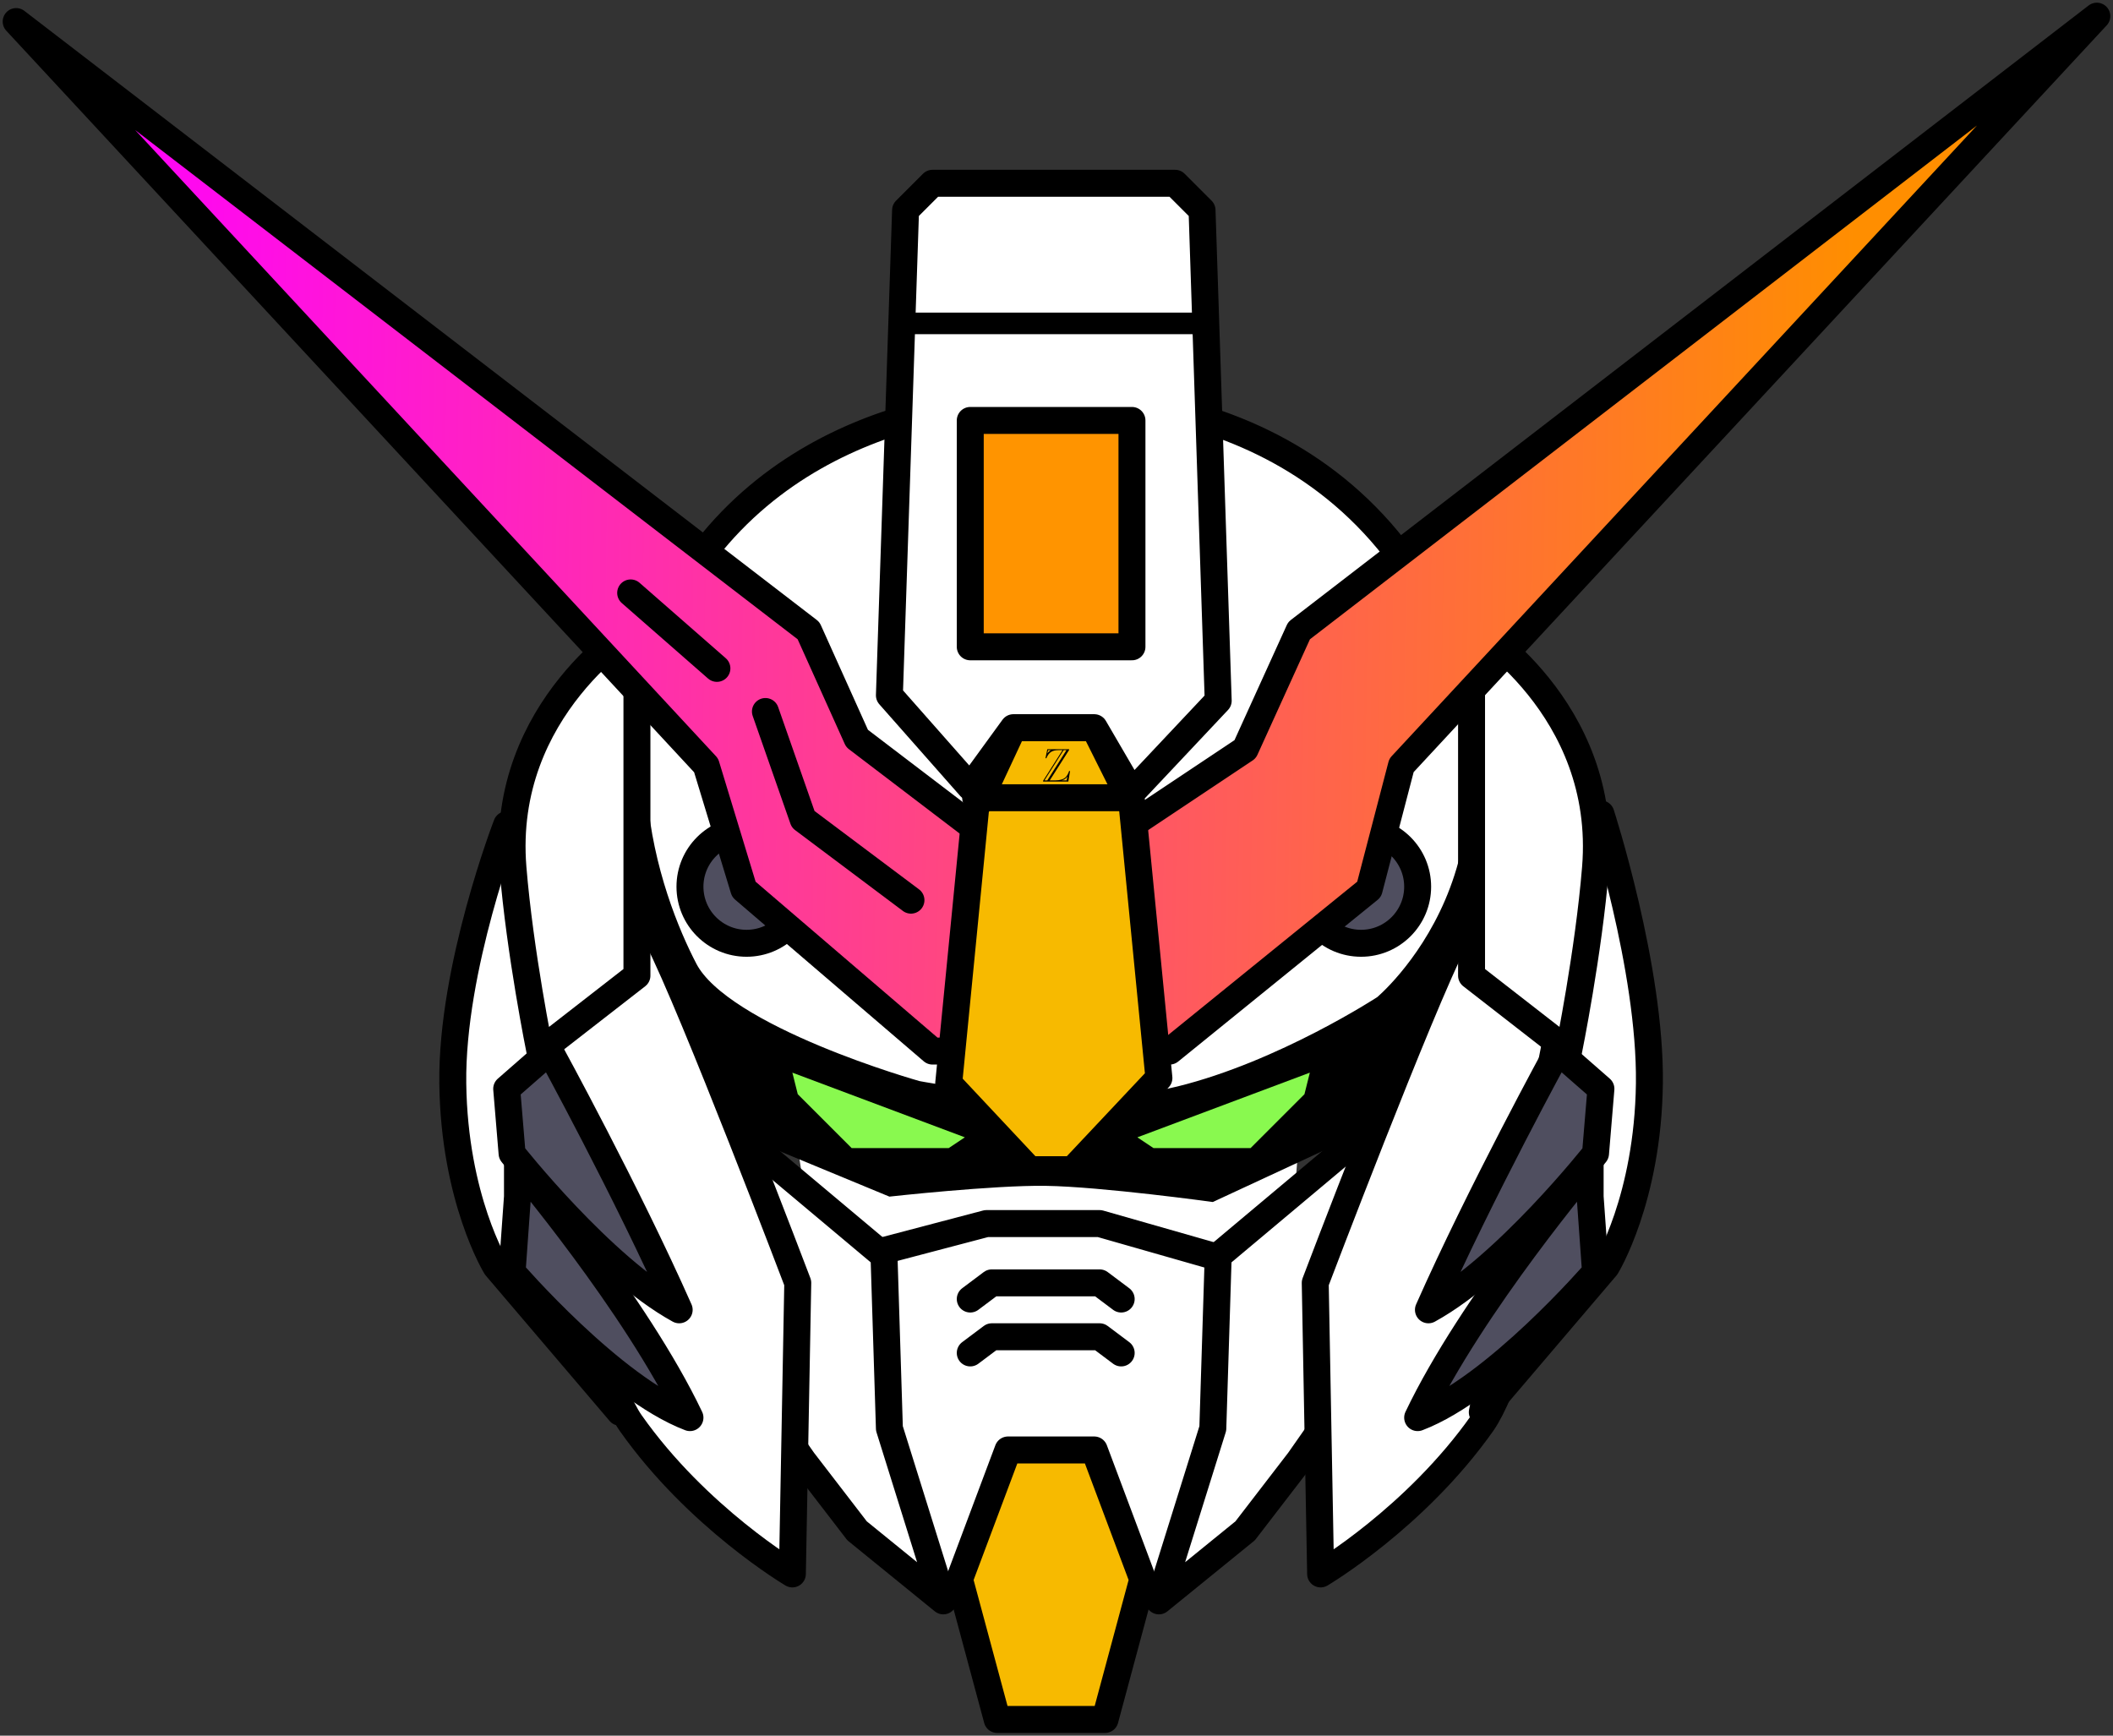 <?xml version="1.0" encoding="UTF-8"?>
<!-- Generated by Pixelmator Pro 3.1.1 -->
<svg width="392" height="322" viewBox="0 0 392 322" xmlns="http://www.w3.org/2000/svg" xmlns:xlink="http://www.w3.org/1999/xlink">
    <rect x="0" y="0" width="392" height="322" fill="#333333" stroke="none"/>
    <g id="Gundam">
        <g id="Chin">
            <path id="Trac" fill="#ffffff" fill-rule="evenodd" stroke="none" d="M 148 213 L 241 211 L 237 263 L 218 291 L 194 299 L 172 295 L 155 258 L 148 213 Z"/>
            <path id="path1" fill="none" stroke="#000000" stroke-width="5" stroke-linecap="round" stroke-linejoin="round" d="M 180 241 L 184 238 L 204 238 L 208 241 L 208 241 L 208 241"/>
            <path id="Trac-copie" fill="none" stroke="#000000" stroke-width="5" stroke-linecap="round" stroke-linejoin="round" d="M 180 251 L 184 248 L 204 248 L 208 251 L 208 251 L 208 251"/>
            <path id="path2" fill="#f7ba00" fill-rule="evenodd" stroke="#000000" stroke-width="5" stroke-linecap="round" stroke-linejoin="round" d="M 187 269 L 203 269 L 212 293 L 205 319 L 185 319 L 178 293 L 187 269 Z"/>
            <path id="path3" fill="none" stroke="#000000" stroke-width="5" stroke-linecap="round" stroke-linejoin="round" d="M 164 232 L 183 227 L 204 227 L 225 233 L 225 233"/>
        </g>
        <g id="Eyes">
            <path id="path4" fill="#000000" fill-rule="evenodd" stroke="none" d="M 165 222 C 165 222 184.329 219.855 194 220 C 204.354 220.155 225 223 225 223 L 253 210 L 272 168 L 256 186 L 211 205 L 174 204 L 132 183 L 118 156 L 136 210 L 165 222 Z"/>
            <path id="path5" fill="#89f94f" fill-rule="evenodd" stroke="none" d="M 147 199 L 179 211 L 176 213 L 158 213 L 148 203 L 147 199 Z"/>
            <path id="Trac-copie-2" fill="#89f94f" fill-rule="evenodd" stroke="none" d="M 243 199 L 211 211 L 214 213 L 232 213 L 242 203 L 243 199 Z"/>
        </g>
        <g id="Associer">
            <path id="path6" fill="#ffffff" fill-rule="evenodd" stroke="#000000" stroke-width="5" stroke-linecap="round" stroke-linejoin="round" d="M 215 297 L 231 284 L 241 271 L 255 251 L 257 207 L 226 233 L 225 265 L 215 297 Z"/>
            <path id="Trac-copie-6" fill="#ffffff" fill-rule="evenodd" stroke="#000000" stroke-width="5" stroke-linecap="round" stroke-linejoin="round" d="M 175 297 L 159 284 L 149 271 L 135 251 L 133 207 L 164 233 L 165 265 L 175 297 Z"/>
            <path id="path7" fill="#ffffff" fill-rule="evenodd" stroke="#000000" stroke-width="5" stroke-linecap="round" stroke-linejoin="round" d="M 245 292 L 244 238 C 244 238 263.307 187.133 270 174 C 276.693 160.867 297 195 297 195 C 297 195 282.6 253.211 275 264 C 262.59 281.618 245 292 245 292 Z"/>
            <path id="Trac-copie-7" fill="#ffffff" fill-rule="evenodd" stroke="#000000" stroke-width="5" stroke-linecap="round" stroke-linejoin="round" d="M 147 292 L 148 238 C 148 238 128.693 187.133 122 174 C 115.307 160.867 95 195 95 195 C 95 195 109.4 253.211 117 264 C 129.41 281.618 147 292 147 292 Z"/>
        </g>
        <g id="Left">
            <path id="Trac-copie-9" fill="#ffffff" fill-rule="evenodd" stroke="#000000" stroke-width="5" stroke-linecap="round" stroke-linejoin="round" d="M 297 151 C 297 151 306.264 179.57 305.993 201 C 305.721 222.43 297.993 235 297.993 235 L 274.993 262 L 297 151 Z"/>
            <path id="path8" fill="#4f4e5f" fill-rule="evenodd" stroke="#000000" stroke-width="5" stroke-linecap="round" stroke-linejoin="round" d="M 289 195 C 289 195 274.647 221.219 265 243 C 279.384 235.101 296 214 296 214 L 297 202 L 289 195 Z"/>
            <path id="Trac-copie-3" fill="#4f4e5f" fill-rule="evenodd" stroke="#000000" stroke-width="5" stroke-linecap="round" stroke-linejoin="round" d="M 295 216 C 295 216 272.997 241.981 263 263 C 277.421 257.528 296 236 296 236 L 295 222 L 295 216 Z"/>
        </g>
        <g id="Right">
            <path id="path9" fill="#ffffff" fill-rule="evenodd" stroke="#000000" stroke-width="5" stroke-linecap="round" stroke-linejoin="round" d="M 94 153 C 94 153 83.728 179.57 84 201 C 84.272 222.43 92 235 92 235 L 115 262 L 94 153 Z"/>
            <path id="Trac-copie-5" fill="#4f4e5f" fill-rule="evenodd" stroke="#000000" stroke-width="5" stroke-linecap="round" stroke-linejoin="round" d="M 102 195 C 102 195 116.353 221.219 126 243 C 111.616 235.101 95 214 95 214 L 94 202 L 102 195 Z"/>
            <path id="Trac-copie-4" fill="#4f4e5f" fill-rule="evenodd" stroke="#000000" stroke-width="5" stroke-linecap="round" stroke-linejoin="round" d="M 96 216 C 96 216 118.003 241.981 128 263 C 113.579 257.528 95 236 95 236 L 96 222 L 96 216 Z"/>
        </g>
        <g id="Helmet-Top">
            <path id="path10" fill="#ffffff" fill-rule="evenodd" stroke="#000000" stroke-width="5" stroke-linecap="round" stroke-linejoin="round" d="M 195 74 C 195 74 244.635 69.718 267 115 C 289.365 160.282 257 187 257 187 C 257 187 238.29 199.261 219 204 C 199.71 208.739 170 203 170 203 C 170 203 133.72 192.847 127 180 C 120.28 167.153 107.164 132.425 131 102 C 154.836 71.575 195 74 195 74 Z"/>
            <path id="Forme" fill="#4f4e5f" fill-rule="evenodd" stroke="#000000" stroke-width="5" stroke-linecap="round" stroke-linejoin="round" d="M 263 164.5 C 263 158.701 258.299 154 252.5 154 C 246.701 154 242 158.701 242 164.5 C 242 170.299 246.701 175 252.5 175 C 258.299 175 263 170.299 263 164.5 Z"/>
            <path id="path11" fill="#4f4e5f" fill-rule="evenodd" stroke="#000000" stroke-width="5" stroke-linecap="round" stroke-linejoin="round" d="M 149 164.5 C 149 158.701 144.299 154 138.5 154 C 132.701 154 128 158.701 128 164.5 C 128 170.299 132.701 175 138.5 175 C 144.299 175 149 170.299 149 164.5 Z"/>
            <path id="path12" fill="#ffffff" fill-rule="evenodd" stroke="#000000" stroke-width="5" stroke-linecap="round" stroke-linejoin="round" d="M 273 116 L 273 181 L 291 195 C 291 195 294.717 176.75 296 161 C 298.427 131.215 273 116 273 116 Z"/>
            <path id="Trac-copie-8" fill="#ffffff" fill-rule="evenodd" stroke="#000000" stroke-width="5" stroke-linecap="round" stroke-linejoin="round" d="M 118.163 116 L 118.163 181 L 100.163 195 C 100.163 195 96.447 176.75 95.163 161 C 92.737 131.215 118.163 116 118.163 116 Z"/>
        </g>
        <g id="g1">
            <linearGradient id="linearGradient1" x1="15.238" y1="19.532" x2="344.604" y2="25.108" gradientUnits="userSpaceOnUse">
                <stop offset="0" stop-color="#ff00ff" stop-opacity="1"/>
                <stop offset="1" stop-color="#ff8e00" stop-opacity="1"/>
            </linearGradient>
            <path id="path13" fill="url(#linearGradient1)" fill-rule="evenodd" stroke="#000000" stroke-width="5" stroke-linecap="round" stroke-linejoin="round" d="M 241 117 L 389 3 L 260 142 L 254 165 L 217 195 L 173 195 L 138 165 L 131 142 L 3 4 L 150 117 L 159 137 L 180 153 L 210 153 L 231 139 L 241 117 Z"/>
            <path id="path14" fill="#f7ba00" fill-rule="evenodd" stroke="#000000" stroke-width="5" stroke-linecap="round" stroke-linejoin="round" d="M 176 201 L 181 150 L 188 135 L 203 135 L 210 149 L 215 200 L 199 217 L 191 217 L 176 201 Z"/>
            <path id="MZ" fill="#000000" fill-rule="evenodd" stroke="none" d="M 198.195 145 L 193.515 145 L 193.515 144.859 L 197.123 139.168 L 196.38 139.168 C 195.782 139.168 195.313 139.282 194.972 139.509 C 194.63 139.736 194.345 140.122 194.117 140.667 L 193.954 140.667 L 194.297 139.001 L 198.34 139.001 L 198.34 139.138 L 194.75 144.776 L 195.791 144.776 C 196.216 144.776 196.592 144.726 196.918 144.626 C 197.245 144.527 197.499 144.386 197.681 144.205 C 197.953 143.932 198.173 143.544 198.34 143.04 L 198.516 143.04 Z M 194.297 144.776 L 197.852 139.164 L 197.325 139.164 L 193.77 144.776 Z M 197.879 144.776 L 198.019 144.06 C 197.882 144.253 197.731 144.407 197.567 144.521 C 197.403 144.635 197.202 144.72 196.965 144.776 Z M 194.446 139.173 L 194.297 139.801 C 194.405 139.643 194.512 139.518 194.616 139.426 C 194.72 139.333 194.851 139.249 195.009 139.173 Z"/>
            <path id="path15" fill="none" stroke="#000000" stroke-width="5" stroke-linecap="round" stroke-linejoin="round" d="M 181 148 L 209 148 L 209 148 L 209 148"/>
            <path id="path16" fill="none" stroke="#000000" stroke-width="5" stroke-linecap="round" stroke-linejoin="round" d="M 117 110 L 133 124 L 133 124"/>
            <path id="path17" fill="none" stroke="#000000" stroke-width="5" stroke-linecap="round" stroke-linejoin="round" d="M 142 132 L 149 152 L 169 167 L 169 167 L 169 167"/>
        </g>
        <g id="g2">
            <path id="path18" fill="#ffffff" fill-rule="evenodd" stroke="#000000" stroke-width="5" stroke-linecap="round" stroke-linejoin="round" d="M 210 147 L 226 130 L 223 39 L 218 34 L 173 34 L 168 39 L 165 129 L 180 146 L 188 135 L 203 135 L 210 147 Z"/>
            <path id="path19" fill="#ff9400" fill-rule="evenodd" stroke="#000000" stroke-width="5" stroke-linecap="round" stroke-linejoin="round" d="M 180 78 L 180 120 L 210 120 L 210 78 L 180 78 Z"/>
            <path id="path20" fill="none" stroke="#000000" stroke-width="4" stroke-linecap="round" stroke-linejoin="round" d="M 167 60 L 223 60 L 223 60 L 223 61"/>
        </g>
    </g>
</svg>

